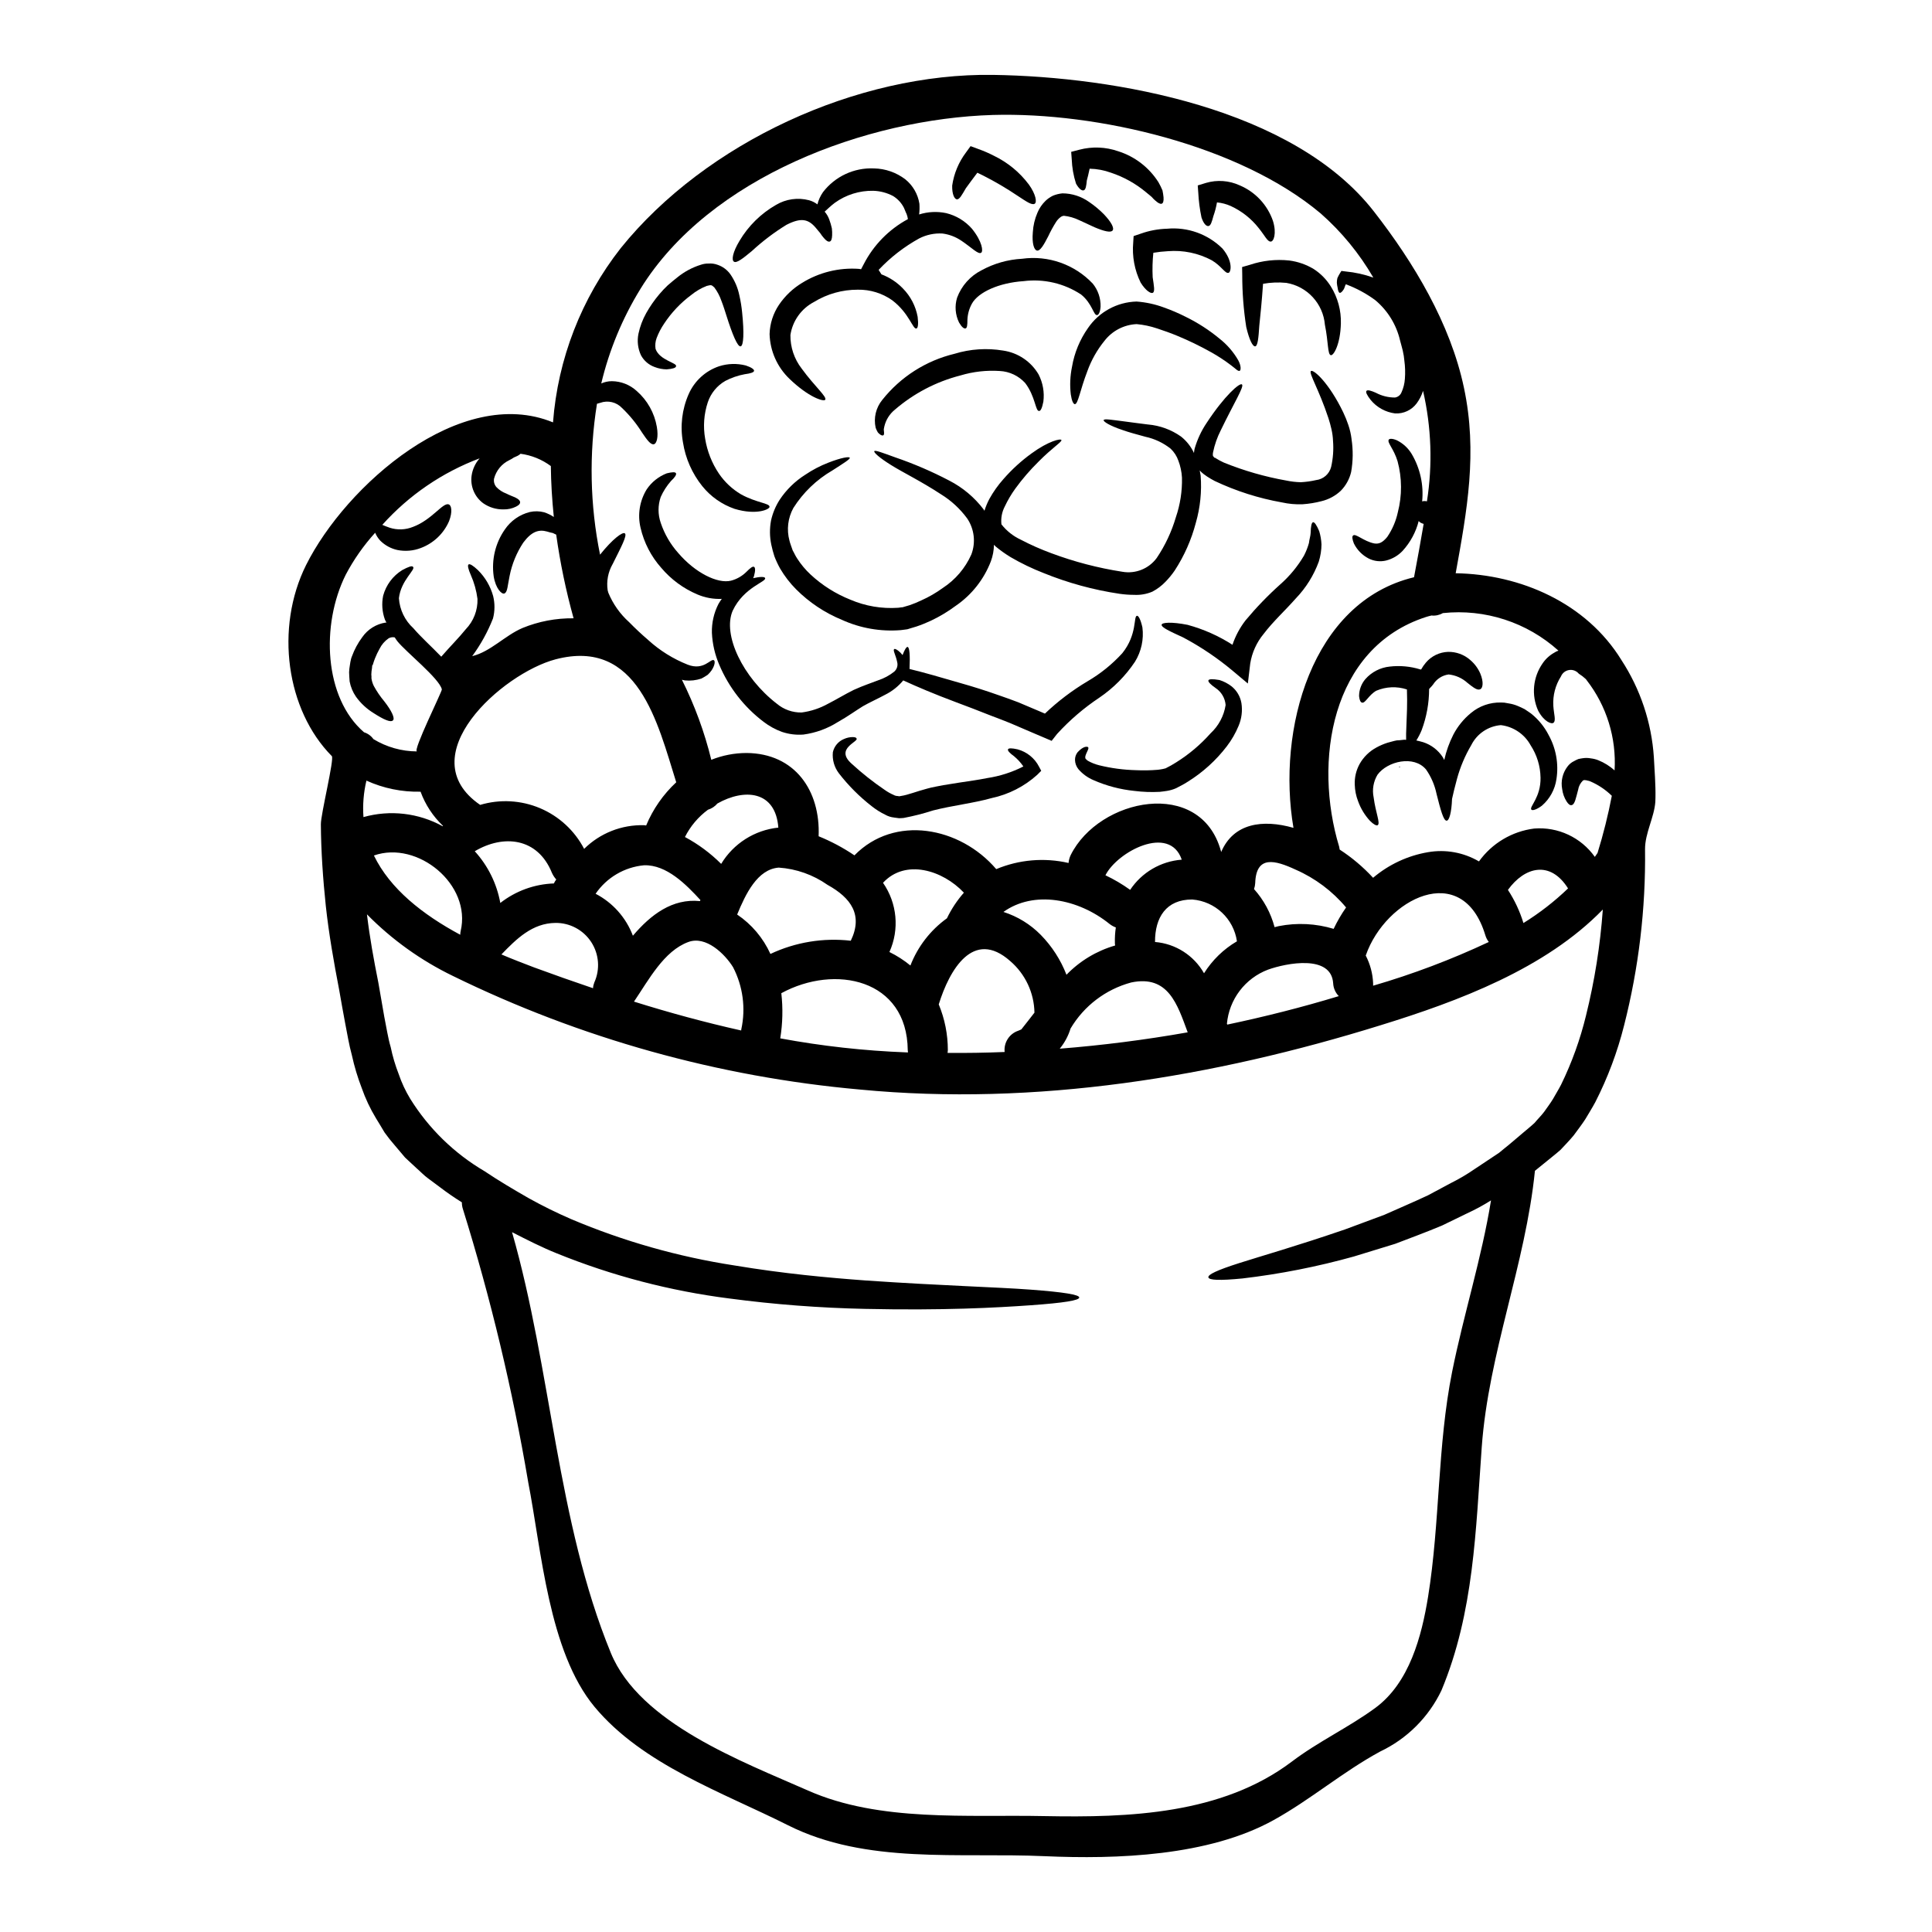 <?xml version="1.0" encoding="UTF-8"?>
<!-- Uploaded to: SVG Repo, www.svgrepo.com, Generator: SVG Repo Mixer Tools -->
<svg fill="#000000" width="800px" height="800px" version="1.1" viewBox="144 144 512 512" xmlns="http://www.w3.org/2000/svg">
 <g>
  <path d="m582.29 344.66c0.176 3.188 0.496 7.578 0.426 10.695 0 0.395-0.035 0.789-0.035 1.133-0.285 4.109-2.754 8.324-2.727 12.57 0.199 15.746-1.672 31.453-5.559 46.715-1.77 7.031-4.324 13.84-7.617 20.297-0.852 1.574-1.77 3.047-2.656 4.535-0.957 1.484-2.055 2.871-3.047 4.246-1.098 1.348-2.363 2.621-3.508 3.859-1.238 1.098-2.445 2.019-3.644 3.012-1.066 0.852-2.125 1.734-3.148 2.551-2.516 24.863-12.293 48.273-14.098 73.246-1.594 21.996-2.055 43.777-10.664 64.426h0.004c-3.391 7.117-9.133 12.848-16.258 16.227-9.914 5.383-18.383 12.715-28.23 18.168-17.246 9.566-41.543 10.414-60.707 9.566-22.598-1.027-47.23 2.262-68.039-8.219-17.43-8.75-38.465-16.043-51.215-31.348-12.203-14.695-14.062-41.543-17.605-59.641l0.004-0.004c-4.137-24.445-9.91-48.582-17.281-72.254-0.195-0.582-0.289-1.195-0.285-1.809-1.969-1.234-3.898-2.547-5.84-4.035-1.031-0.789-2.094-1.574-3.148-2.34-1.055-0.762-2.016-1.805-3.043-2.691l-3.012-2.797c-0.922-1.098-1.844-2.16-2.754-3.258-0.957-1.09-1.855-2.223-2.695-3.402-0.742-1.234-1.488-2.516-2.266-3.754-1.539-2.539-2.809-5.234-3.789-8.039-1.082-2.797-1.945-5.676-2.586-8.605-0.816-2.973-1.238-5.769-1.805-8.609-0.531-2.754-1.062-5.875-1.574-8.746-1.418-7.367-2.727-14.77-3.543-22.242-0.742-7.016-1.277-14.629-1.312-21.676-0.035-2.621 3.609-17.359 2.902-18.062-12.074-12.203-15.121-33.934-6.832-50.613 10.516-21.078 40.906-47.926 65.453-37.828h-0.004c1.281-16.832 7.531-32.906 17.957-46.188 22.527-27.945 62.621-46.445 98.676-45.902 32.445 0.496 79.656 8.852 100.94 36.23 10.52 13.496 20.258 29.68 23.836 46.684 3.648 17.176 0.816 32.582-2.191 49.156 17.211 0.289 34.602 7.871 43.918 22.992v0.004c5.027 7.703 7.992 16.57 8.602 25.75zm-10.41 3.504v-0.004c0.516-8.602-2.113-17.102-7.402-23.906-0.07-0.105-0.141-0.176-0.211-0.285-0.578-0.539-1.207-1.023-1.879-1.445-0.629-0.75-1.605-1.113-2.57-0.961-0.969 0.152-1.781 0.797-2.152 1.703-1.477 2.32-2.184 5.047-2.019 7.789 0.141 2.231 0.742 3.859 0.07 4.465-0.496 0.496-2.551-0.246-4.109-3.223-1.816-4.078-1.367-8.809 1.18-12.473 0.801-1.188 1.867-2.168 3.117-2.863 0.336-0.234 0.707-0.414 1.102-0.531-8.336-7.516-19.473-11.137-30.637-9.953-0.91 0.527-1.965 0.754-3.012 0.637-0.496 0.141-0.957 0.211-1.453 0.395-25.324 8.184-29.824 38.426-23.023 60.852l0.004-0.004c0.062 0.262 0.109 0.523 0.141 0.789 3.254 2.113 6.227 4.625 8.855 7.477 4.148-3.519 9.168-5.863 14.531-6.781 4.656-0.816 9.449 0.051 13.527 2.441 3.453-4.809 8.754-7.965 14.629-8.711 6.309-0.504 12.418 2.348 16.078 7.512 0.246-0.359 0.461-0.676 0.707-1.027h0.004c1.543-4.981 2.809-10.043 3.789-15.164-1.633-1.594-3.539-2.879-5.633-3.789-0.27-0.125-0.555-0.211-0.852-0.25-0.191-0.074-0.395-0.109-0.602-0.105-0.07 0.008-0.145-0.004-0.211-0.035-0.035 0.035-0.07 0.07-0.105 0.07-0.105-0.07-0.176 0.035-0.246 0.07h-0.004c-0.68 0.656-1.129 1.516-1.273 2.445-0.602 2.16-0.852 3.938-1.77 4.074-0.391 0.07-0.816-0.246-1.273-0.957h-0.004c-0.633-0.996-1.035-2.121-1.184-3.293-0.402-2.09 0.102-4.25 1.383-5.949 0.465-0.641 1.086-1.156 1.809-1.492 0.352-0.203 0.719-0.379 1.098-0.531 0.395-0.102 0.742-0.141 1.133-0.211 0.73-0.113 1.473-0.102 2.195 0.039 0.676 0.078 1.336 0.246 1.969 0.496 1.582 0.641 3.039 1.551 4.305 2.688zm-7.582 64.996 0.004-0.004c2.289-9.227 3.785-18.637 4.461-28.121-15.23 15.688-38.254 24.297-58.902 30.668-44.344 13.777-91.414 21.504-137.95 17.039-37.5-3.344-74.07-13.547-107.89-30.105-8.469-4.102-16.172-9.621-22.773-16.328 0.742 6.231 1.805 12.004 3.012 18.062 0.531 2.871 1.062 6.269 1.574 9.055 0.566 2.754 0.992 5.703 1.699 8.043v-0.004c0.508 2.453 1.219 4.856 2.129 7.188 0.773 2.277 1.797 4.461 3.043 6.519 4.91 7.898 11.664 14.484 19.684 19.195 3.789 2.551 7.828 4.926 11.652 7.121h-0.004c3.707 2.066 7.516 3.945 11.414 5.629 13.824 5.84 28.316 9.949 43.148 12.234 13.18 2.195 24.863 3.258 35.031 4.004 20.293 1.383 34.461 1.734 43.457 2.41 8.996 0.672 12.926 1.348 12.926 2.09s-3.894 1.414-12.926 2.055c-9.031 0.641-23.164 1.414-43.848 0.957-12.039-0.254-24.051-1.172-35.988-2.758-15.668-1.996-31.016-6.008-45.656-11.938-3.938-1.574-7.871-3.578-11.898-5.633 10.48 36.555 11.828 76.504 26.176 111.5 7.648 18.664 34.887 28.797 52.273 36.48 18.953 8.395 42.258 6.34 62.691 6.766 22.312 0.426 46.965-0.426 65.523-14.449 7.051-5.348 15.086-9.055 22.137-14.242 9.031-6.656 12.258-18.984 13.957-29.434 3.188-19.762 2.445-39.949 6.371-59.605 3.047-15.195 7.828-30.105 10.309-45.441-2.035 1.285-4.152 2.434-6.34 3.438-2.266 1.098-4.5 2.195-6.625 3.219-4.387 1.844-8.57 3.367-12.43 4.852-3.938 1.203-7.582 2.34-10.977 3.367-9.66 2.695-19.512 4.637-29.473 5.809-6.164 0.602-8.891 0.461-9.055-0.285-0.16-0.742 2.301-1.914 8.184-3.789 5.879-1.879 15.051-4.465 28.047-8.926 3.227-1.203 6.66-2.477 10.379-3.856 3.613-1.629 7.512-3.258 11.582-5.172 1.945-1.062 4.004-2.16 6.09-3.258l0.004-0.004c2.188-1.086 4.293-2.328 6.301-3.719 2.09-1.383 4.215-2.797 6.445-4.285 0.32-0.246 0.637-0.531 0.992-0.816 0.078-0.047 0.152-0.109 0.211-0.176 1.664-1.312 3.293-2.754 4.996-4.18 1.027-0.887 2.156-1.77 3.184-2.727 0.816-0.988 1.738-1.875 2.551-2.941 0.789-1.129 1.629-2.227 2.363-3.434 0.707-1.273 1.488-2.516 2.16-3.824v-0.004c2.84-5.828 5.047-11.945 6.578-18.246zm-4.746-33.719c-4.723-7.512-11.508-5.738-15.938 0.395l0.004-0.004c1.777 2.719 3.16 5.676 4.109 8.785 4.254-2.633 8.219-5.711 11.824-9.18zm-21.004 14.195c-0.418-0.535-0.73-1.148-0.922-1.801-6.094-20.152-26.457-9.602-31.66 5.309 0 0.035-0.039 0.035-0.039 0.07 1.188 2.281 1.859 4.797 1.965 7.371 0.02 0.211 0.02 0.422 0 0.637 10.504-3.059 20.754-6.934 30.656-11.586zm-16.395-116.77c1.535-9.738 1.184-19.68-1.027-29.285-0.379 1.191-0.953 2.316-1.699 3.324-1.336 1.785-3.477 2.781-5.703 2.656-2.539-0.32-4.859-1.602-6.484-3.578-0.992-1.273-1.383-2.09-1.098-2.406s1.18-0.07 2.516 0.527v0.004c1.551 0.82 3.277 1.246 5.031 1.238 0.754-0.113 1.398-0.609 1.699-1.312 0.527-1.145 0.84-2.383 0.922-3.644 0.125-1.617 0.078-3.242-0.145-4.852l-0.141-1.203-0.285-1.453c-0.176-0.816-0.496-1.77-0.707-2.656-0.969-4.172-3.269-7.914-6.551-10.664-2.394-1.773-5.031-3.199-7.828-4.227-0.211 0.395-0.355 1.027-0.535 1.316-0.422 0.668-0.789 0.988-1.059 0.953-0.273-0.035-0.461-0.527-0.566-1.312-0.109-0.453-0.18-0.914-0.215-1.379 0-0.406 0.051-0.809 0.141-1.203 0.203-0.465 0.441-0.918 0.715-1.348l0.355-0.566 1.098 0.141h-0.004c2.516 0.234 4.988 0.781 7.367 1.629-3.703-6.383-8.414-12.125-13.953-17-21.5-18.086-59.258-26.887-86.852-26.102-33.398 0.996-75.121 16.402-93.434 46.117h0.004c-4.769 7.742-8.273 16.195-10.375 25.039 0.879-0.391 1.828-0.598 2.793-0.602 2.441 0.016 4.789 0.938 6.59 2.586 2.828 2.465 4.715 5.828 5.348 9.527 0.461 2.691-0.035 4.465-0.816 4.606-0.852 0.141-1.805-1.18-3.117-3.117-1.48-2.371-3.254-4.551-5.277-6.484-1.484-1.578-3.766-2.121-5.805-1.379-0.277 0.098-0.562 0.18-0.852 0.246-2.133 13.27-1.859 26.816 0.816 39.992 3.367-4.215 5.949-6.059 6.551-5.668 0.742 0.496-0.957 3.613-3.223 8.18l-0.004-0.004c-1.203 2.102-1.664 4.551-1.305 6.945 0.07 0.211 0.105 0.426 0.176 0.637 1.23 2.977 3.113 5.641 5.512 7.793 1.629 1.664 3.328 3.258 4.996 4.676l0.07 0.07c3.062 2.785 6.602 4.992 10.449 6.516 4.281 1.664 6.055-1.66 6.938-1.18 0.32 0.137 0.395 1.18-0.602 2.688-0.301 0.43-0.645 0.824-1.027 1.18-0.535 0.363-1.09 0.691-1.66 0.992-1.414 0.477-2.91 0.645-4.394 0.496-0.266-0.039-0.527-0.098-0.785-0.176 3.379 6.758 5.992 13.875 7.789 21.215 2.973-1.188 6.148-1.801 9.352-1.805 12.824 0.102 19.586 9.984 19.09 22.066 3.332 1.352 6.516 3.047 9.492 5.062 10.594-10.836 27.945-7.613 37.578 3.648 6.062-2.531 12.762-3.102 19.164-1.629 0.062-0.727 0.254-1.434 0.566-2.09 7.508-15.121 34.426-20.613 39.809-1.098 0.035 0.109 0.035 0.18 0.07 0.285 3.258-7.648 10.977-8.746 19.16-6.406-4.43-25.926 4.746-59.895 31.949-66.414 0.887-4.742 1.77-9.445 2.551-14.129v-0.004c-0.348-0.098-0.68-0.242-0.992-0.426-0.105-0.105-0.211-0.246-0.32-0.355h0.004c-0.746 2.945-2.207 5.656-4.25 7.902-1.188 1.262-2.711 2.156-4.394 2.582-1.547 0.371-3.18 0.184-4.606-0.527-1.707-0.879-3.086-2.281-3.934-4.004-0.43-1.098-0.531-1.844-0.215-2.09 0.641-0.672 2.797 1.523 5.598 2.09 1.312 0.211 2.231-0.246 3.473-1.734l-0.004-0.004c1.344-1.969 2.293-4.184 2.797-6.516 1.148-4.441 1.125-9.102-0.07-13.527-0.992-3.293-2.797-4.926-2.34-5.703 0.176-0.32 0.957-0.355 2.125 0.141h0.004c1.645 0.809 3.023 2.074 3.965 3.648 2.238 3.797 3.203 8.211 2.758 12.594 0.035-0.035 0.07-0.07 0.105-0.07 0.387-0.086 0.785-0.078 1.168 0.023zm-24.723 113.29c0.938-1.98 2.039-3.875 3.297-5.668-3.617-4.324-8.188-7.75-13.348-10.012-5.492-2.551-10.48-3.898-10.734 3.543-0.027 0.543-0.133 1.082-0.316 1.594 2.59 2.887 4.457 6.348 5.453 10.098 0.395-0.07 0.707-0.211 1.133-0.285 4.824-0.945 9.809-0.695 14.516 0.73zm1.363 17.828c-0.895-0.914-1.426-2.121-1.488-3.398-0.496-7.684-12.363-5.383-17.285-3.613-2.977 1.129-5.574 3.074-7.496 5.613-1.922 2.535-3.09 5.562-3.379 8.73l0.105 0.211c9.902-2.086 19.75-4.566 29.543-7.543zm-26.988-14.52c-0.871-6.008-5.785-10.609-11.832-11.086-6.941-0.035-9.914 4.781-9.879 11.262v-0.004c5.434 0.445 10.293 3.551 12.988 8.289 2.18-3.477 5.164-6.383 8.707-8.461zm-14.629-21.648c-3.223-9.445-17.07-2.125-20.223 4.141h-0.004c2.297 1.086 4.492 2.379 6.555 3.863 3.078-4.625 8.113-7.574 13.652-7.996zm1.574 45.762c-2.727-7.367-5.117-15.27-14.957-13.215h-0.004c-6.746 1.812-12.516 6.191-16.078 12.203-0.598 1.953-1.574 3.769-2.867 5.348 11.312-0.898 22.648-2.344 33.871-4.328zm-19.285-23.617h-0.004c-0.043-1.398 0.039-2.797 0.246-4.18-0.598-0.215-1.16-0.527-1.664-0.922-8.395-6.766-20.117-8.926-28.121-3.188 3.731 1.188 7.121 3.269 9.871 6.059 2.973 3.027 5.301 6.633 6.832 10.59 3.547-3.664 7.992-6.34 12.895-7.754-0.039-0.199-0.066-0.402-0.07-0.605zm-21.32 18.418h-0.004c-0.086-5.266-2.418-10.242-6.414-13.676-9.812-8.711-16.137 2.363-18.949 11.477h0.004c1.59 3.84 2.41 7.957 2.406 12.113-0.004 0.25-0.027 0.496-0.07 0.742 5.027 0.035 10.094-0.035 15.121-0.246-0.262-2.492 1.238-4.836 3.613-5.633 0.285-0.102 0.531-0.242 0.816-0.355 1.191-1.484 2.328-2.973 3.461-4.422zm-23.199-25.004-0.004-0.004c1.18-2.461 2.695-4.75 4.5-6.801-5.633-5.988-15.512-9.031-21.43-2.621h-0.004c3.75 5.391 4.398 12.355 1.699 18.344 1.988 0.977 3.856 2.176 5.562 3.578 1.945-5.012 5.297-9.355 9.66-12.5zm-10.309 35.523-0.004-0.004c-0.043-0.199-0.066-0.398-0.07-0.602-0.176-18.84-19.285-22.828-33.504-15.086 0.453 3.981 0.359 8.012-0.285 11.969 11.047 2.051 22.23 3.293 33.457 3.719zm-15.172-29.594c3.293-6.801 0.105-11.336-6.164-14.809-3.812-2.676-8.281-4.258-12.926-4.57-5.668 0.426-8.785 7.016-11.02 12.434h-0.004c3.852 2.598 6.906 6.215 8.82 10.445 6.633-3.121 14.008-4.336 21.293-3.5zm-19.195-29.965c-0.742-9.883-9.055-10.414-16.137-6.41l-0.004-0.004c-0.66 0.785-1.535 1.363-2.516 1.664-2.57 1.895-4.66 4.371-6.094 7.227 3.531 1.891 6.766 4.293 9.598 7.121 3.266-5.402 8.871-8.961 15.148-9.613zm-9.816 53.43c1.211-5.578 0.434-11.406-2.195-16.473-2.156-3.469-7.152-8.391-11.832-6.66-6.481 2.363-10.516 10.059-14.414 15.801 9.387 2.941 18.84 5.512 28.406 7.652 0.031-0.105 0.043-0.211 0.035-0.32zm-10.977-33.969c0.066-0.082 0.113-0.18 0.141-0.281-3.754-4.074-8.961-9.422-14.957-9.211-5.184 0.484-9.883 3.25-12.82 7.547 4.547 2.363 8.066 6.324 9.883 11.121 4.754-5.598 10.457-9.918 17.754-9.176zm-14.242-20.047 0.004 0.004c1.805-4.34 4.523-8.242 7.969-11.445-4.926-15.688-10.098-38.32-31.984-32.582-14.094 3.719-38.781 25.676-19.977 38.574 5.234-1.559 10.844-1.25 15.871 0.875 5.027 2.129 9.16 5.938 11.684 10.781 4.211-4.168 9.941-6.43 15.863-6.273 0.219-0.004 0.395 0.07 0.574 0.07zm-13.738 41.617c1.578-3.481 1.266-7.523-0.82-10.723-2.09-3.199-5.668-5.113-9.488-5.066-6.129 0.07-10.309 4.215-14.309 8.355 2.902 1.238 5.84 2.363 8.66 3.438 5.203 1.914 10.41 3.75 15.617 5.512v-0.004c0.031-0.52 0.148-1.027 0.34-1.512zm-5.492-96.516c-2.019-7.281-3.559-14.688-4.606-22.172-0.285-0.141-0.566-0.246-0.887-0.426l0.004 0.004c-0.516-0.102-1.027-0.23-1.523-0.395-2.266-0.637-4.144 0.035-6.297 2.906v-0.004c-1.789 2.695-3.027 5.715-3.652 8.891-0.531 2.516-0.531 4.25-1.348 4.606-0.672 0.355-2.34-1.238-2.871-4.566h0.004c-0.609-4.359 0.449-8.793 2.973-12.398 1.559-2.293 3.906-3.934 6.594-4.606 1.262-0.281 2.57-0.258 3.82 0.07 0.902 0.297 1.762 0.715 2.551 1.238-0.461-4.5-0.742-8.996-0.789-13.492h0.004c-2.359-1.75-5.125-2.871-8.039-3.258-0.168 0.164-0.359 0.309-0.566 0.426-0.32 0.211-0.789 0.355-1.203 0.566-0.383 0.27-0.785 0.504-1.207 0.707-1.996 0.957-3.473 2.742-4.035 4.887-0.148 0.828 0.098 1.68 0.672 2.301 0.73 0.738 1.613 1.305 2.586 1.664 0.957 0.496 1.875 0.789 2.547 1.133 0.672 0.348 1.066 0.707 1.098 1.133s-0.316 0.816-1.059 1.18v0.004c-1.035 0.516-2.176 0.77-3.332 0.742-1.922 0.039-3.805-0.531-5.383-1.629-2.285-1.684-3.465-4.481-3.082-7.293 0.242-1.711 0.98-3.312 2.125-4.606-9.891 3.715-18.738 9.762-25.789 17.625 0.602 0.285 1.273 0.496 1.914 0.742v0.004c2.039 0.668 4.246 0.594 6.234-0.215 5.031-1.879 7.894-6.519 9.445-5.953 0.742 0.211 1.062 1.949 0.105 4.43-1.418 3.293-4.117 5.863-7.477 7.121-1.984 0.77-4.148 0.953-6.234 0.531-1.699-0.375-3.258-1.223-4.5-2.445-0.582-0.617-1.051-1.336-1.379-2.125-3.055 3.367-5.676 7.102-7.797 11.121-6.625 13.285-5.769 32.621 4.852 41.762h0.004c1 0.312 1.871 0.949 2.481 1.805 3.477 2.121 7.473 3.25 11.547 3.262-1.238-0.039 6.691-15.941 6.586-16.438-0.633-2.871-9.562-9.949-11.809-12.785-0.246-0.32-0.461-0.672-0.672-0.992-0.559-0.125-1.137-0.035-1.633 0.25-1.027 0.711-1.855 1.672-2.406 2.797-0.449 0.797-0.844 1.625-1.184 2.477-0.176 0.465-0.355 0.926-0.496 1.422l-0.105 0.352-0.141 0.109-0.07 0.742c-0.102 0.559-0.16 1.125-0.176 1.695 0.047 0.328 0.059 0.66 0.035 0.992 0.098 0.715 0.312 1.41 0.637 2.055 0.781 1.434 1.707 2.785 2.754 4.039 1.969 2.516 2.906 4.535 2.301 5.066-0.637 0.602-2.445-0.211-5.172-1.969h0.004c-1.805-1.113-3.367-2.57-4.606-4.285-0.848-1.227-1.426-2.613-1.699-4.074-0.07-0.789-0.109-1.629-0.141-2.445 0.027-0.629 0.098-1.254 0.211-1.875l0.145-0.926 0.031-0.102c0-0.039 0.105-0.496 0.105-0.496l0.07-0.289 0.176-0.492 0.004 0.004c0.66-1.832 1.59-3.555 2.754-5.117 1.449-2.082 3.691-3.477 6.199-3.863 0.07 0 0.141 0.035 0.211 0.035-0.141-0.285-0.32-0.566-0.426-0.852l0.004 0.004c-0.727-2.019-0.887-4.195-0.461-6.297 0.762-2.828 2.57-5.262 5.062-6.797 1.574-0.852 2.551-1.207 2.832-0.887 0.887 0.703-3.188 3.543-3.719 8.355h0.004c0.203 3.039 1.574 5.883 3.824 7.934 2.019 2.363 4.672 4.723 7.398 7.547 2.363-2.727 4.723-5.066 6.484-7.262 2.078-2.152 3.203-5.051 3.117-8.043-0.281-2.188-0.875-4.324-1.77-6.34-0.672-1.52-0.922-2.547-0.602-2.797s1.203 0.285 2.516 1.523h-0.004c1.906 1.891 3.285 4.246 4.004 6.836 0.484 1.953 0.473 4-0.035 5.949-1.398 3.555-3.25 6.914-5.512 9.992 4.852-1.18 8.66-5.457 13.285-7.438v-0.004c4.305-1.766 8.926-2.648 13.578-2.59zm-4.606 69.242h0.035c-0.488-0.531-0.887-1.145-1.18-1.805-3.789-9.348-12.855-10.203-20.438-5.703h0.004c3.496 3.844 5.84 8.594 6.766 13.707 4.066-3.184 9.039-4.996 14.199-5.172 0.164-0.363 0.371-0.707 0.613-1.027zm-25.324 13.668c2.941-12.359-11.414-24.117-22.984-20.047 4.285 8.855 12.926 15.656 22.879 21.004v0.004c0-0.324 0.035-0.645 0.105-0.957zm-4.746-27.801c0.035-0.035 0.07-0.07 0.07-0.105v0.004c-2.652-2.519-4.688-5.617-5.945-9.055-4.945 0.113-9.848-0.891-14.348-2.938-0.754 3.164-1.02 6.426-0.785 9.668 7.051-1.98 14.594-1.105 21.008 2.43z"/>
  <path d="m554.38 338.75c1.988 3.562 2.723 7.691 2.094 11.723-0.391 2.738-1.762 5.242-3.859 7.047-1.527 1.133-2.586 1.348-2.797 1.027-0.602-0.742 2.547-3.223 2.441-8.5h-0.004c-0.051-3.035-0.961-5.992-2.621-8.535-1.609-2.953-4.551-4.945-7.894-5.348-3.352 0.273-6.32 2.273-7.828 5.277-1.656 2.805-2.934 5.816-3.793 8.961-0.566 2.055-0.988 3.859-1.312 5.312-0.141 3.648-0.742 5.738-1.418 5.773-0.852 0.07-1.625-2.871-2.723-7.227h0.004c-0.488-2.273-1.426-4.43-2.754-6.336-3.223-3.863-10.234-2.195-12.859 1.379v-0.004c-1.09 1.809-1.457 3.957-1.027 6.023 0.531 4.109 1.844 6.871 1.062 7.367-0.32 0.176-1.062-0.176-2.055-1.18-1.371-1.496-2.434-3.25-3.125-5.16-0.547-1.402-0.844-2.887-0.887-4.391-0.086-1.914 0.359-3.812 1.281-5.488 1.047-1.863 2.609-3.387 4.496-4.394 0.918-0.5 1.879-0.914 2.871-1.234l1.453-0.395 0.395-0.102 0.176-0.039c0.105-0.031 0.496-0.102 0.496-0.102l0.672-0.035 1.312-0.141 0.461 0.035c-0.035-0.957 0-2.16 0.07-3.648 0.105-2.586 0.285-6.023 0.141-9.707-2.668-0.879-5.566-0.754-8.148 0.352-2.019 1.18-2.867 3.328-3.719 3.148-0.426-0.07-0.703-0.637-0.816-1.734 0.004-1.648 0.594-3.246 1.668-4.5 1.66-1.891 3.977-3.078 6.481-3.328 2.703-0.309 5.441-0.059 8.043 0.742l0.246 0.039v0.004c0.363-0.656 0.789-1.273 1.277-1.844 1.461-1.723 3.582-2.75 5.84-2.836 2.156-0.051 4.254 0.707 5.879 2.129 1.164 0.98 2.086 2.215 2.691 3.609 0.957 2.301 0.672 3.898-0.035 4.18-0.816 0.355-1.914-0.566-3.367-1.699l0.004-0.004c-1.383-1.254-3.133-2.035-4.992-2.231-1.695 0.234-3.199 1.207-4.109 2.656-0.25 0.324-0.523 0.633-0.812 0.922-0.074 0.102-0.156 0.199-0.25 0.285-0.004 3.711-0.672 7.394-1.969 10.875-0.391 0.957-0.863 1.879-1.414 2.754 0.602 0.137 1.203 0.285 1.805 0.461 2.137 0.691 3.969 2.094 5.195 3.977 0.145 0.238 0.277 0.488 0.395 0.742 0.516-2.336 1.328-4.598 2.41-6.731 1.148-2.191 2.723-4.133 4.637-5.703 2.234-1.879 5.082-2.875 8.004-2.801 0.297-0.004 0.59 0.008 0.887 0.039l1.203 0.211c0.777 0.121 1.539 0.336 2.269 0.637 0.637 0.285 1.273 0.531 1.914 0.887l1.66 1.133h-0.004c1.938 1.539 3.527 3.473 4.66 5.668z"/>
  <path d="m514.96 347.11 0.035 0.242h-0.285z"/>
  <path d="m502.17 260.36c0.441 2.891 0.41 5.832-0.102 8.711-0.441 1.887-1.395 3.617-2.754 4.996-1.438 1.348-3.199 2.297-5.117 2.754-1.648 0.43-3.332 0.703-5.031 0.816-1.832 0.07-3.664-0.098-5.453-0.496-6.152-1.09-12.133-2.996-17.781-5.664-0.691-0.359-1.367-0.754-2.019-1.18l-0.992-0.707v-0.004c-0.355-0.273-0.688-0.582-0.988-0.918 0.105 0.461 0.176 0.918 0.246 1.344 0.332 4.223-0.102 8.469-1.273 12.539-1.176 4.488-3.066 8.758-5.598 12.645-0.734 1.074-1.562 2.082-2.477 3.012-1 1.039-2.16 1.914-3.438 2.586-1.531 0.652-3.191 0.941-4.852 0.848-1.293 0-2.582-0.098-3.863-0.281-6.91-1.027-13.676-2.879-20.152-5.512-3.012-1.172-5.93-2.582-8.723-4.211-1.375-0.84-2.691-1.773-3.934-2.801l-0.461-0.461v0.004c-0.02 1.484-0.297 2.961-0.812 4.356-1.832 4.789-5.082 8.91-9.316 11.809-2.07 1.539-4.289 2.871-6.621 3.969-1.234 0.574-2.5 1.086-3.793 1.52l-1.77 0.531-0.211 0.07-0.355 0.105v0.004c-0.062 0.008-0.121 0.02-0.18 0.035l-0.531 0.07-1.098 0.141c-5.352 0.434-10.727-0.504-15.617-2.727-4.531-1.863-8.652-4.609-12.117-8.078-1.641-1.648-3.066-3.5-4.246-5.508-0.586-1.051-1.094-2.137-1.523-3.262-0.32-1-0.594-2.016-0.812-3.043-0.449-2.125-0.473-4.316-0.07-6.449 0.434-1.934 1.199-3.781 2.266-5.453 1.77-2.676 4.086-4.945 6.797-6.656 1.906-1.289 3.949-2.356 6.094-3.191 3.543-1.383 5.562-1.664 5.703-1.312 0.141 0.355-1.629 1.453-4.606 3.363-4.199 2.438-7.75 5.852-10.344 9.957-1.449 2.644-1.82 5.746-1.027 8.656 0.109 0.531 0.57 1.734 0.855 2.586 0.426 0.707 0.672 1.383 1.18 2.125v0.004c1.008 1.57 2.211 3.008 3.582 4.281 3.055 2.832 6.609 5.078 10.48 6.625 4.008 1.723 8.363 2.461 12.715 2.16l0.789-0.105 0.395-0.035c0.141-0.035 1.914-0.566 1.914-0.566l-0.004-0.004c1.027-0.352 2.031-0.766 3.012-1.238 2.012-0.895 3.922-1.996 5.703-3.293 3.332-2.168 5.965-5.258 7.578-8.887 1.203-3.168 0.793-6.723-1.098-9.531-1.879-2.566-4.234-4.742-6.941-6.41-5.242-3.438-10.059-5.769-13.18-7.719-3.184-1.969-4.723-3.402-4.496-3.719 0.227-0.32 2.086 0.395 5.492 1.629 4.957 1.695 9.777 3.766 14.414 6.199 3.535 1.824 6.617 4.414 9.031 7.574l0.25 0.395c0.336-1.086 0.773-2.141 1.309-3.148 1.043-1.879 2.289-3.637 3.719-5.242 2.215-2.539 4.711-4.82 7.438-6.797 4.5-3.293 7.793-4.039 7.934-3.543 0.141 0.496-2.363 1.969-6.094 5.738h0.004c-2.234 2.199-4.285 4.582-6.129 7.117-1.078 1.492-2.012 3.082-2.797 4.746-0.758 1.453-1.066 3.094-0.887 4.723 1.363 1.746 3.125 3.141 5.137 4.074 2.609 1.367 5.309 2.559 8.074 3.578 6.098 2.277 12.41 3.926 18.844 4.922 3.481 0.609 7.004-0.805 9.098-3.648 2.231-3.309 3.938-6.941 5.066-10.77 1.156-3.379 1.711-6.941 1.629-10.516-0.039-0.789-0.148-1.57-0.316-2.34-0.152-0.738-0.367-1.457-0.637-2.16-0.418-1.211-1.125-2.305-2.055-3.188-1.949-1.543-4.227-2.621-6.656-3.148-2.34-0.637-4.465-1.203-6.129-1.805-3.402-1.133-5.117-2.266-4.961-2.621 0.176-0.426 2.09-0.07 5.512 0.355 1.699 0.246 3.824 0.496 6.269 0.816v-0.004c3.133 0.273 6.141 1.375 8.711 3.188 1.469 1.164 2.648 2.656 3.438 4.356 0.031-0.379 0.09-0.758 0.176-1.133 0.699-2.43 1.773-4.738 3.188-6.836 4.746-7.227 8.75-10.695 9.352-10.199 0.672 0.527-2.125 4.926-5.633 12.203-0.926 1.824-1.605 3.766-2.019 5.773-0.078 0.324-0.09 0.664-0.035 0.992 0.211 0.176 0.395 0.566 0.461 0.461 0.105 0 0.105 0 0.246 0.105l0.672 0.395c0.426 0.285 1.027 0.531 1.574 0.816l0.004-0.004c5.297 2.144 10.805 3.727 16.434 4.727 1.281 0.27 2.586 0.422 3.894 0.453 1.359-0.07 2.711-0.258 4.039-0.562 1.934-0.223 3.527-1.617 4.004-3.504 0.508-2.254 0.676-4.57 0.496-6.875-0.039-1.059-0.184-2.113-0.426-3.148-0.211-0.922-0.461-1.879-0.789-2.871-2.516-7.648-5.277-11.969-4.641-12.5s4.781 3.082 8.574 10.977v0.004c0.516 1.078 0.965 2.191 1.344 3.328 0.41 1.207 0.695 2.453 0.848 3.719z"/>
  <path d="m496.69 219.92c1.828 2.938 2.754 6.348 2.656 9.809-0.141 5.633-1.969 8.574-2.656 8.395-0.887-0.141-0.637-3.402-1.574-8.043v0.004c-0.465-5.613-4.68-10.195-10.234-11.121-2.055-0.199-4.129-0.117-6.16 0.246-0.32 4.57-0.703 8.359-0.992 11.086-0.211 3.328-0.426 5.418-1.098 5.492-0.672 0.07-1.574-1.77-2.363-5.117-0.711-4.57-1.066-9.188-1.062-13.812l-0.035-2.09 2.086-0.602c3.352-1.121 6.902-1.508 10.414-1.133 2.297 0.297 4.504 1.07 6.484 2.266 1.836 1.188 3.383 2.766 4.535 4.621z"/>
  <path d="m494.21 288.24c-0.012 1.551-0.254 3.09-0.707 4.57-1.328 3.648-3.402 6.977-6.094 9.773-2.727 3.117-6.023 6.094-8.539 9.422-1.855 2.246-3.078 4.949-3.543 7.824l-0.633 5.312-3.969-3.328h0.004c-4.07-3.414-8.488-6.394-13.18-8.887-3.543-1.629-5.805-2.656-5.703-3.367 0.074-0.602 2.625-0.816 6.906 0.035v0.004c4.203 1.141 8.207 2.922 11.867 5.277 0.785-2.34 1.961-4.531 3.473-6.484 2.863-3.434 5.977-6.656 9.312-9.633 2.434-2.164 4.516-4.699 6.164-7.508 0.551-1.062 0.988-2.176 1.312-3.328 0.105-0.992 0.426-1.844 0.461-2.727 0.035-1.734 0.246-2.727 0.637-2.797 0.391-0.07 0.957 0.789 1.629 2.363v-0.004c0.34 1.133 0.543 2.301 0.602 3.481z"/>
  <path d="m481.35 202.56c1.027 3.328 0.176 5.512-0.602 5.457-0.852 0.07-1.555-1.574-3.184-3.578-1.969-2.508-4.508-4.512-7.406-5.844-1.156-0.516-2.387-0.84-3.648-0.957-0.211 1.242-0.531 2.461-0.953 3.648-0.395 1.488-0.707 2.551-1.312 2.621-0.602 0.07-1.312-0.672-1.844-2.301-0.453-2.16-0.738-4.348-0.848-6.551l-0.141-1.914 2.195-0.672c2.941-0.863 6.102-0.637 8.891 0.637 4.164 1.746 7.383 5.188 8.852 9.453z"/>
  <path d="m472.99 330.33c0.316 2.035 0.059 4.121-0.746 6.019-0.805 1.949-1.863 3.785-3.148 5.457-2.844 3.711-6.336 6.875-10.309 9.348-1.133 0.742-2.125 1.203-3.117 1.734-0.777 0.34-1.598 0.578-2.438 0.711-0.641 0.105-1.273 0.176-1.883 0.246-2.246 0.121-4.496 0.035-6.727-0.246-3.754-0.379-7.422-1.348-10.875-2.871-1.512-0.645-2.859-1.625-3.938-2.863-0.57-0.691-0.895-1.551-0.922-2.445-0.02-0.742 0.219-1.465 0.672-2.055 1.523-1.668 2.551-1.574 2.797-1.348 0.355 0.32-0.461 1.309-0.742 2.445-0.07 0.633 0.109 0.672 0.641 1.129 0.941 0.539 1.953 0.941 3.008 1.207 3.211 0.793 6.504 1.23 9.812 1.309 1.91 0.09 3.828 0.055 5.734-0.105 0.461-0.066 0.926-0.105 1.348-0.207 0.211-0.039 0.676-0.18 0.746-0.18v-0.004c0.961-0.473 1.895-1 2.793-1.574 3.387-2.113 6.453-4.703 9.105-7.688 2.141-1.98 3.551-4.625 4.004-7.508-0.148-1.828-1.129-3.488-2.656-4.5-1.273-0.887-2.019-1.629-1.914-2.016s1.098-0.43 2.941-0.109c1.133 0.355 2.199 0.91 3.148 1.629 1.41 1.113 2.363 2.711 2.664 4.484z"/>
  <path d="m472.11 239.41c0.887 1.594 0.742 2.797 0.395 2.871-0.461 0.141-0.992-0.531-2.231-1.453-1.723-1.312-3.531-2.496-5.422-3.543-2.863-1.602-5.82-3.035-8.855-4.289-1.699-0.707-3.504-1.348-5.383-1.969v0.004c-1.746-0.59-3.551-0.969-5.383-1.137-3.359 0.148-6.481 1.77-8.535 4.43-1.953 2.406-3.488 5.125-4.535 8.039-1.969 5.117-2.445 8.746-3.328 8.746-0.395-0.035-0.812-0.887-1.059-2.586h-0.004c-0.281-2.43-0.176-4.894 0.32-7.293 0.625-3.711 2.078-7.234 4.25-10.309 2.914-4.262 7.695-6.871 12.855-7.012 2.481 0.18 4.926 0.707 7.258 1.574 2.004 0.711 3.957 1.551 5.848 2.516 3.207 1.574 6.215 3.523 8.961 5.809 1.953 1.543 3.598 3.445 4.848 5.602z"/>
  <path d="m467.96 209.86c2.906 3.438 2.266 6.375 1.594 6.445-0.887 0.246-1.879-1.844-4.43-3.328h0.004c-3.562-1.902-7.594-2.738-11.617-2.41-1.293 0.066-2.586 0.207-3.863 0.426-0.223 2.152-0.281 4.32-0.176 6.481 0.32 2.266 0.672 3.856 0 4.141-0.531 0.215-1.844-0.566-3.188-2.723-1.617-3.297-2.297-6.973-1.969-10.629l0.105-1.699 1.879-0.637c2.242-0.805 4.598-1.246 6.977-1.312 5.43-0.508 10.805 1.414 14.684 5.246z"/>
  <path d="m452.35 196.29c0.07 1.027-0.109 1.574-0.5 1.699s-0.988-0.211-1.625-0.789v0.004c-0.371-0.312-0.715-0.656-1.027-1.027-0.461-0.395-0.957-0.789-1.488-1.234-2.742-2.289-5.891-4.047-9.281-5.172-1.816-0.664-3.734-1.023-5.668-1.062-0.281 1.348-0.531 2.34-0.742 3.117-0.141 1.453-0.281 2.481-0.852 2.621-0.496 0.141-1.27-0.426-2.019-1.805v-0.004c-0.668-2.086-1.047-4.258-1.129-6.445l-0.145-1.949 2.16-0.566c3.387-0.891 6.961-0.754 10.273 0.395 4.422 1.391 8.211 4.301 10.695 8.219 0.398 0.699 0.754 1.418 1.062 2.16 0.129 0.605 0.227 1.223 0.285 1.84z"/>
  <path d="m446.75 310.26c0.406 3.172-0.289 6.383-1.969 9.105-2.504 3.754-5.711 6.988-9.445 9.523-4.106 2.734-7.863 5.957-11.191 9.602l-1.453 1.844-2.223-0.949c-1.203-0.496-2.445-1.027-3.684-1.574-1.734-0.742-3.438-1.488-5.117-2.195-1.68-0.707-3.402-1.312-5.027-1.949-3.293-1.312-6.445-2.516-9.387-3.613-5.598-2.09-10.344-4.109-13.887-5.738-1.309 1.582-2.938 2.875-4.777 3.789-1.879 1.027-4.109 2.019-5.902 3.047-1.914 1.18-4.144 2.797-6.625 4.18-2.769 1.758-5.887 2.894-9.137 3.332-1.93 0.152-3.871-0.09-5.707-0.707-1.742-0.637-3.375-1.535-4.848-2.66-5.18-3.922-9.234-9.137-11.762-15.121-1.152-2.684-1.812-5.551-1.949-8.465-0.07-2.656 0.527-5.289 1.738-7.652 0.266-0.469 0.562-0.918 0.883-1.348-2.219 0.098-4.434-0.309-6.477-1.18-3.699-1.566-6.973-3.981-9.566-7.047-2.691-3.023-4.582-6.68-5.488-10.625-0.824-3.473-0.238-7.129 1.629-10.168 1.293-1.926 3.148-3.41 5.312-4.25 1.383-0.352 2.266-0.395 2.445-0.031 0.176 0.363-0.246 1.059-1.312 2.055-1.117 1.27-2.039 2.699-2.727 4.246-0.766 2.215-0.766 4.621 0 6.836 0.992 2.973 2.582 5.711 4.676 8.043 4.426 5.168 10.375 8.18 13.953 7.293 1.555-0.41 2.973-1.223 4.109-2.363 0.922-0.926 1.594-1.488 1.969-1.312s0.426 0.988 0 2.512v0.004c-0.062 0.168-0.133 0.332-0.215 0.496 1.879-0.426 3.012-0.395 3.148-0.07 0.637 0.992-5.598 2.363-8.574 8.715-2.727 6.34 2.691 17.672 11.691 24.617l0.004-0.004c1.836 1.555 4.18 2.387 6.586 2.34 2.449-0.324 4.816-1.105 6.977-2.305 2.363-1.203 4.465-2.516 6.836-3.684 2.586-1.18 4.606-1.805 6.484-2.547 1.527-0.5 2.953-1.27 4.215-2.269 0.734-0.629 1.051-1.617 0.812-2.551-0.395-1.914-1.207-3.148-0.789-3.434 0.141-0.141 0.5 0 1.027 0.395h0.004c0.445 0.336 0.844 0.734 1.18 1.18 0.531-1.418 1.027-2.231 1.348-2.16 0.496 0.176 0.672 2.121 0.496 5.844 3.684 0.887 8.359 2.227 13.922 3.856 3.008 0.852 6.266 1.879 9.668 3.082 1.699 0.602 3.473 1.203 5.207 1.879 1.77 0.742 3.543 1.488 5.348 2.266 0.602 0.246 1.18 0.496 1.734 0.742v0.004c3.434-3.269 7.223-6.144 11.297-8.57 3.43-2 6.535-4.508 9.211-7.438 4.039-5.031 2.906-9.84 3.898-9.918 0.367-0.074 0.969 0.961 1.43 3.074z"/>
  <path d="m436.51 200.75c1.969 2.055 2.832 3.684 2.34 4.328-0.496 0.645-2.266 0.211-4.781-0.852-1.18-0.531-2.586-1.203-4.144-1.914v0.004c-1.25-0.598-2.59-0.98-3.965-1.133-0.352 0.031-0.688 0.168-0.957 0.395-0.48 0.371-0.887 0.828-1.203 1.348-0.75 1.195-1.422 2.438-2.019 3.715-1.18 2.301-2.16 3.969-3.012 3.754-0.742-0.211-1.312-1.879-1.062-4.816 0.098-1.805 0.516-3.578 1.238-5.238 0.5-1.188 1.234-2.258 2.16-3.148 0.582-0.551 1.246-1.004 1.969-1.348 0.793-0.32 1.629-0.523 2.481-0.605 2.527 0.012 4.988 0.805 7.051 2.269 1.402 0.949 2.711 2.039 3.906 3.242z"/>
  <path d="m433.61 219.18c1.387 1.719 2.117 3.879 2.055 6.086-0.105 1.523-0.566 2.266-0.957 2.231-0.922 0.07-1.238-3.047-4.211-5.453v0.004c-4.492-2.965-9.895-4.219-15.234-3.543-6.484 0.426-12.004 2.902-13.707 5.984h0.004c-0.727 1.316-1.133 2.785-1.184 4.285 0 1.312-0.07 2.16-0.496 2.266-0.426 0.105-1.027-0.355-1.734-1.594-0.992-2.043-1.176-4.391-0.504-6.562 1.168-3.148 3.484-5.742 6.481-7.262 3.305-1.805 6.973-2.844 10.73-3.047 6.953-0.965 13.941 1.496 18.758 6.606z"/>
  <path d="m419.23 243.22c1.145 2.219 1.59 4.731 1.273 7.207-0.32 1.664-0.707 2.516-1.133 2.481-0.992 0.105-0.957-3.824-3.684-7.398-1.734-1.91-4.152-3.059-6.731-3.191-3.523-0.234-7.062 0.164-10.445 1.184-6.426 1.648-12.383 4.766-17.402 9.102-1.383 1.133-2.352 2.691-2.754 4.43-0.031 0.25-0.078 0.5-0.145 0.742 0 0.285 0.07 0.566 0.07 0.789 0.039 0.461-0.031 0.742-0.242 0.816-0.211 0.07-0.461 0-0.816-0.246l0.004-0.004c-0.23-0.156-0.434-0.348-0.605-0.566-0.223-0.383-0.414-0.789-0.566-1.203-0.582-2.609 0.07-5.344 1.773-7.406 4.836-6.086 11.566-10.379 19.125-12.199 4.172-1.281 8.586-1.57 12.891-0.852 3.926 0.57 7.379 2.894 9.387 6.316z"/>
  <path d="m419.37 347.21 0.566 1.062-1.062 1.062v0.004c-3.414 3.074-7.578 5.203-12.074 6.16-4.926 1.383-10.344 1.949-15.586 3.293v0.004c-2.531 0.816-5.109 1.473-7.723 1.969-0.426 0.035-0.812 0.07-1.238 0.07l-1.312-0.176v-0.004c-0.82-0.086-1.617-0.336-2.336-0.742-1.246-0.602-2.422-1.34-3.508-2.195-3.289-2.547-6.238-5.496-8.785-8.785-1.219-1.598-1.789-3.594-1.594-5.594 0.355-1.59 1.469-2.902 2.977-3.508 0.734-0.332 1.531-0.5 2.34-0.496 0.531 0.035 0.852 0.105 0.922 0.32 0.887 0.852-5.879 2.656-1.273 6.727h-0.004c2.766 2.539 5.715 4.871 8.82 6.977 0.73 0.516 1.516 0.957 2.34 1.312 0.312 0.18 0.664 0.277 1.027 0.281 0.152 0.012 0.305 0.035 0.453 0.074l0.57-0.105c1.574-0.211 4.176-1.238 6.762-1.914l1.098-0.285c0.602-0.141 0.742-0.141 1.18-0.246l2.055-0.395c1.418-0.246 2.797-0.461 4.18-0.672 2.652-0.395 5.117-0.742 7.434-1.203l0.004-0.004c3.348-0.5 6.59-1.539 9.602-3.082-0.684-1.004-1.508-1.91-2.445-2.688-1.18-0.855-1.77-1.492-1.629-1.844 0.141-0.352 0.992-0.355 2.551 0 2.465 0.668 4.535 2.348 5.691 4.621z"/>
  <path d="m416.68 192.93c1.844 2.582 2.16 4.676 1.523 5.066-0.742 0.457-2.231-0.602-4.5-2.09-2.898-1.953-5.914-3.731-9.027-5.316-0.57-0.285-1.098-0.531-1.668-0.816-1.27 1.629-2.297 3.117-3.043 4.109-1.027 1.734-1.699 3.082-2.445 2.938-0.602-0.141-1.238-1.344-1.18-3.644 0.465-3.188 1.723-6.211 3.664-8.785l1.207-1.664 2.125 0.789c1.395 0.496 2.754 1.09 4.07 1.77 3.66 1.766 6.84 4.387 9.273 7.644z"/>
  <path d="m401.57 204.61c2.754 3.402 3.043 6.023 2.441 6.375-0.789 0.496-2.477-1.348-5.273-3.223l-0.004 0.004c-1.484-1.004-3.184-1.648-4.957-1.879-2.148-0.129-4.289 0.324-6.199 1.309-3.988 2.203-7.609 5.012-10.73 8.328 0.242 0.395 0.527 0.816 0.742 1.18 2.156 0.809 4.106 2.094 5.699 3.754 2.023 2.055 3.379 4.672 3.898 7.508 0.246 1.969 0.07 3.012-0.32 3.082-0.957 0.32-1.879-4.004-6.375-7.438v-0.004c-2.676-1.902-5.891-2.894-9.172-2.832-4.102-0.016-8.125 1.117-11.617 3.262-3.352 1.758-5.668 5.004-6.234 8.746-0.043 3.215 1.008 6.348 2.977 8.891 3.504 4.816 6.832 7.543 6.231 8.285-0.395 0.531-4.356-0.637-9.492-5.594-3.227-3.106-5.109-7.352-5.238-11.832 0.078-2.781 0.953-5.484 2.516-7.793 1.594-2.336 3.668-4.305 6.09-5.769 4.504-2.785 9.77-4.086 15.055-3.719 0.207 0.051 0.422 0.09 0.637 0.105l-0.035-0.035 0.707-1.348v0.004c2.606-5.059 6.68-9.207 11.688-11.906-0.062-0.473-0.184-0.934-0.355-1.379-0.285-0.531-0.426-1.062-0.703-1.629-0.652-1.285-1.645-2.359-2.871-3.113-1.617-0.855-3.41-1.332-5.242-1.387-3.656-0.074-7.238 1.047-10.203 3.188-1.133 0.852-1.969 1.703-2.691 2.34 0.523 0.594 0.93 1.281 1.203 2.023 0.297 0.781 0.531 1.586 0.711 2.402 0.074 0.613 0.098 1.227 0.07 1.844-0.035 0.992-0.246 1.574-0.672 1.664-0.426 0.09-0.922-0.246-1.523-0.957-0.355-0.398-0.672-0.824-0.957-1.273-0.395-0.461-0.789-0.957-1.238-1.488-1.949-2.262-3.859-2.691-7.684-0.742v-0.004c-3.289 2.023-6.375 4.363-9.211 6.981-2.363 1.969-4.074 3.293-4.746 2.797-0.672-0.426-0.32-2.516 1.488-5.512l-0.004 0.004c2.348-3.961 5.68-7.242 9.672-9.527 2.633-1.566 5.781-2.012 8.746-1.238 0.809 0.219 1.566 0.594 2.231 1.098 0.293-1.168 0.801-2.273 1.488-3.258 3.207-4.168 8.246-6.508 13.496-6.273 3.016 0.055 5.93 1.074 8.324 2.906 1.992 1.617 3.316 3.91 3.719 6.445 0.066 0.945 0.043 1.895-0.07 2.836v0.016c2.312-0.73 4.777-0.852 7.152-0.355 2.652 0.645 5.039 2.086 6.84 4.133z"/>
  <path d="m347.93 278.29c0.141 0.637-3.367 2.34-9.246 0.566-3.367-1.16-6.34-3.246-8.574-6.023-2.691-3.356-4.457-7.359-5.117-11.613-0.785-4.32-0.254-8.773 1.52-12.789 1.527-3.473 4.445-6.148 8.043-7.363 2.293-0.734 4.75-0.809 7.086-0.211 1.488 0.496 2.231 1.027 2.195 1.418-0.035 0.391-0.922 0.703-2.41 0.887v-0.004c-1.828 0.336-3.594 0.941-5.242 1.801-2.168 1.258-3.805 3.258-4.606 5.633-1.035 3.117-1.277 6.441-0.707 9.672 0.535 3.309 1.777 6.465 3.648 9.246 1.52 2.238 3.516 4.109 5.844 5.488 4.094 2.266 7.566 2.336 7.566 3.293z"/>
  <path d="m340.67 226.79c0.566 5.457 0.395 8.82-0.395 8.996-0.789 0.176-2.16-3.047-3.754-8.113-0.395-1.238-0.816-2.617-1.348-3.969v0.004c-0.434-1.27-1.066-2.465-1.871-3.539-0.816-0.742-0.816-0.672-2.023-0.395-1.488 0.586-2.871 1.398-4.106 2.406-2.824 2.098-5.258 4.676-7.191 7.613-0.801 1.184-1.461 2.457-1.969 3.789-0.34 0.918-0.438 1.906-0.285 2.871 1.062 3.082 5.902 3.719 5.418 4.641-0.035 0.395-0.922 0.672-2.481 0.789h0.004c-1.078-0.012-2.144-0.219-3.148-0.609-1.562-0.547-2.863-1.656-3.648-3.113-0.84-1.789-1.074-3.801-0.672-5.738 0.406-1.91 1.102-3.75 2.055-5.453 0.996-1.77 2.156-3.441 3.469-4.992 0.699-0.832 1.441-1.621 2.234-2.363 1.027-0.922 1.629-1.352 2.481-2.055h-0.004c1.859-1.527 4-2.684 6.301-3.398 0.656-0.227 1.352-0.336 2.051-0.32 0.793-0.062 1.594 0.047 2.34 0.32 1.406 0.465 2.621 1.371 3.469 2.586 1.137 1.664 1.934 3.535 2.336 5.512 0.344 1.492 0.59 3.008 0.738 4.531z"/>
 </g>
</svg>